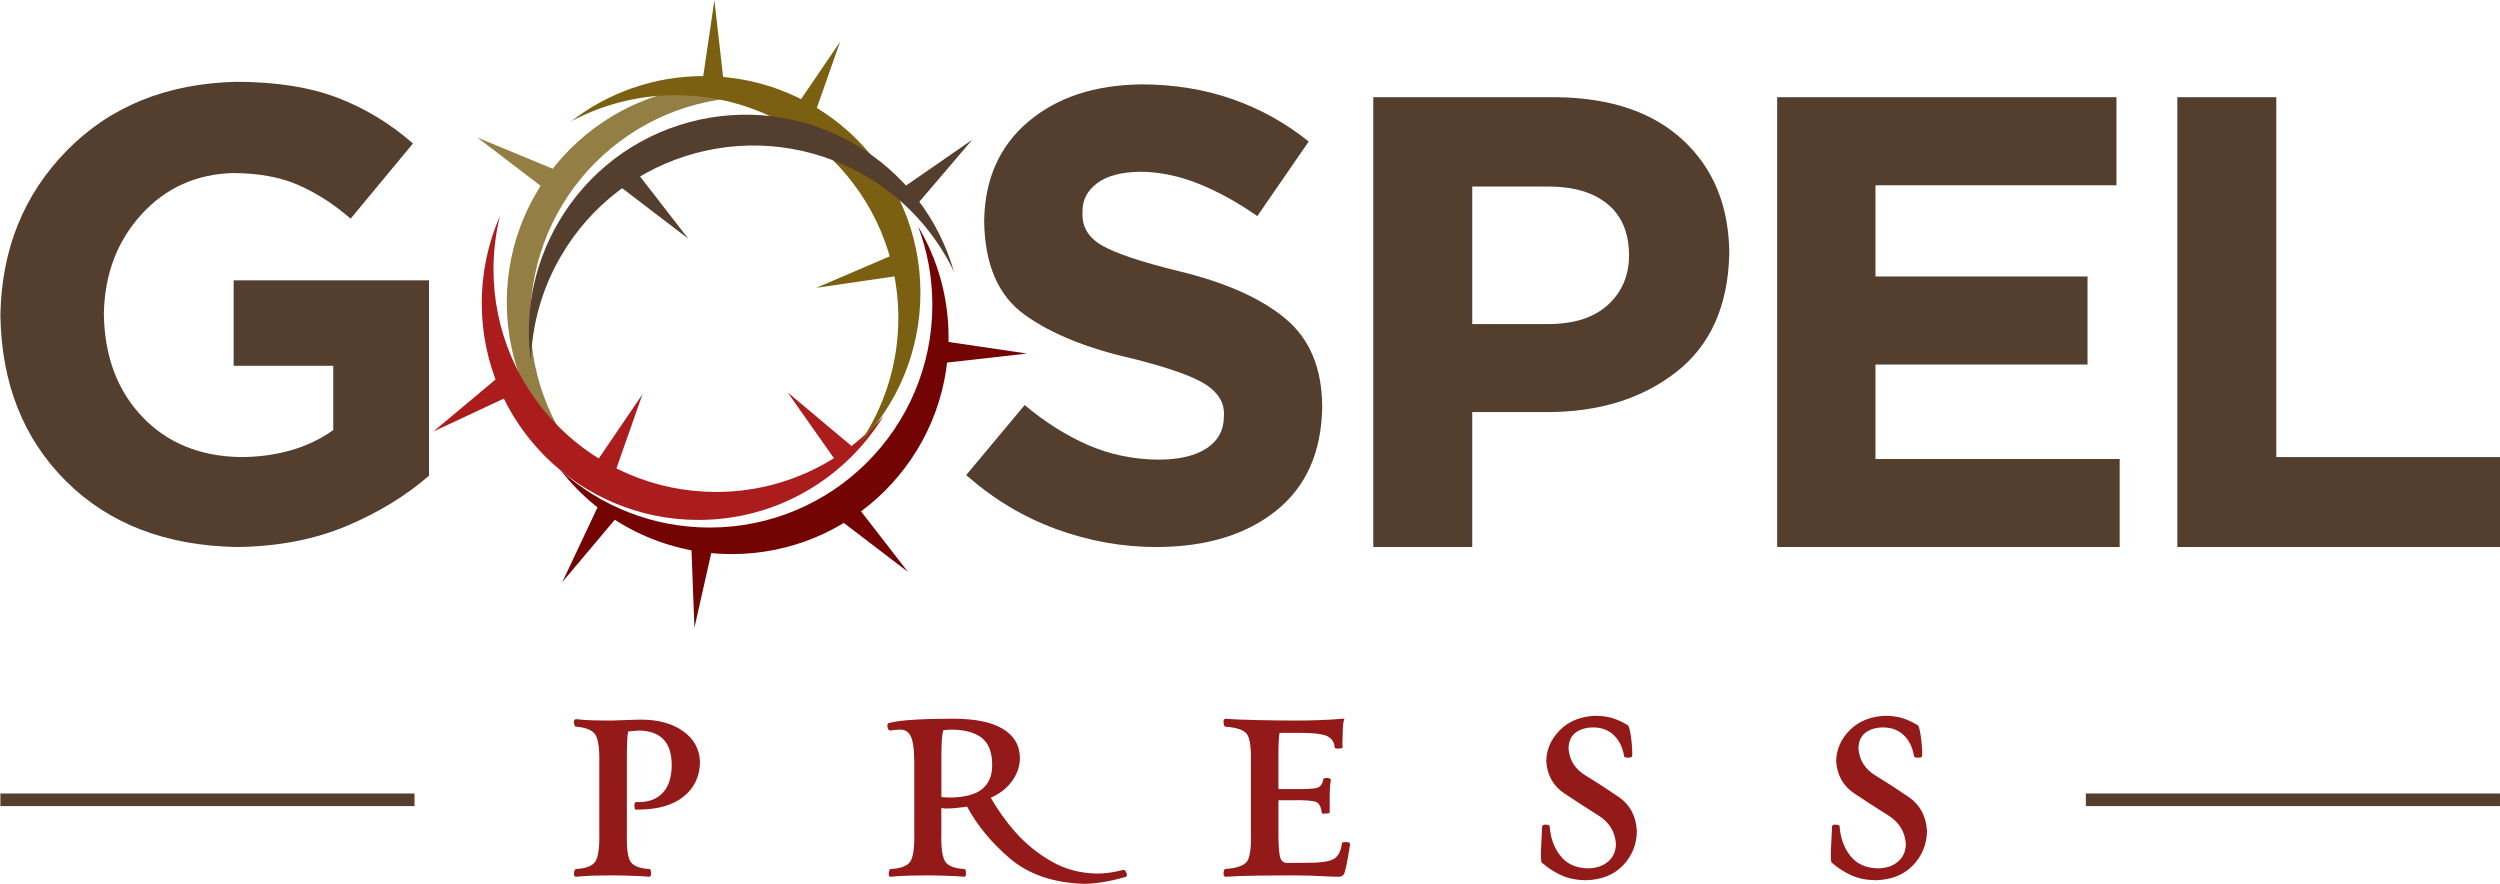 <?xml version="1.0" encoding="UTF-8" standalone="no"?>
<!-- Created with Inkscape (http://www.inkscape.org/) -->

<svg
   xmlns:dc="http://purl.org/dc/elements/1.1/"
   xmlns:cc="http://creativecommons.org/ns#"
   xmlns:rdf="http://www.w3.org/1999/02/22-rdf-syntax-ns#"
   xmlns:svg="http://www.w3.org/2000/svg"
   xmlns="http://www.w3.org/2000/svg"
   xmlns:sodipodi="http://sodipodi.sourceforge.net/DTD/sodipodi-0.dtd"
   xmlns:inkscape="http://www.inkscape.org/namespaces/inkscape"
   width="700"
   height="247.4"
   id="svg19563"
   version="1.1"
   inkscape:version="0.48.5 r10040"
   sodipodi:docname="logo-gospel-press-outlined.svg"
   inkscape:export-filename="D:\Dropbox\Church\2016 - Gospel Church Durango\140 -  Gospel Press\logo-gospel-press-outlined-500.png"
   inkscape:export-xdpi="128.57001"
   inkscape:export-ydpi="128.57001">
  <defs
     id="defs19565" />
  <sodipodi:namedview
     id="base"
     pagecolor="#ffffff"
     bordercolor="#666666"
     borderopacity="1.0"
     inkscape:pageopacity="0.0"
     inkscape:pageshadow="2"
     inkscape:zoom="0.35"
     inkscape:cx="375"
     inkscape:cy="520"
     inkscape:document-units="px"
     inkscape:current-layer="layer1"
     showgrid="false"
     inkscape:showpageshadow="false"
     inkscape:window-width="3840"
     inkscape:window-height="1537"
     inkscape:window-x="1912"
     inkscape:window-y="-8"
     inkscape:window-maximized="1" />
  <g
     inkscape:label="Layer 1"
     inkscape:groupmode="layer"
     id="layer1"
     transform="translate(0,-804.962)">
    <g
       id="g5715"
       transform="matrix(2.353,0,0,2.353,-1478.484,18.947)">
      <g
         id="g4687"
         transform="translate(611.478,-286.994)">
        <path
           inkscape:connector-curvature="0"
           id="path6214-9-7"
           style="font-size:193.478px;font-style:normal;font-variant:normal;font-weight:normal;font-stretch:normal;text-align:start;line-height:125%;letter-spacing:-9px;word-spacing:0px;writing-mode:lr-tb;text-anchor:start;fill:#543e2e;fill-opacity:1;stroke:none;font-family:Gotham Bold;-inkscape-font-specification:'Gotham Bold,'"
           d="m 45.048,686.137 c 4.891,-0.062 9.237,-0.894 13.038,-2.495 3.801,-1.601 7.076,-3.599 9.826,-5.993 l 0,-23.246 -23.246,0 0,10.17 11.853,0 0,7.647 c -1.499,1.071 -3.185,1.873 -5.056,2.409 -1.872,0.535 -3.882,0.803 -6.031,0.803 -4.824,-0.096 -8.711,-1.701 -11.661,-4.817 -2.95,-3.116 -4.467,-7.169 -4.55,-12.158 l 0,-0.153 c 0.105,-4.676 1.596,-8.591 4.473,-11.747 2.877,-3.156 6.509,-4.797 10.897,-4.923 3.035,0.011 5.625,0.486 7.771,1.424 2.146,0.938 4.22,2.273 6.223,4.005 l 7.417,-8.947 c -2.716,-2.38 -5.714,-4.196 -8.995,-5.448 -3.28,-1.252 -7.292,-1.883 -12.034,-1.893 -8.262,0.202 -14.965,2.914 -20.111,8.134 -5.146,5.221 -7.797,11.736 -7.953,19.547 l 0,0.153 c 0.131,8.072 2.737,14.639 7.819,19.7 5.082,5.061 11.856,7.671 20.321,7.828 z"
           inkscape:export-filename="D:\Dropbox\Designs\Gospel Church\Logo Final\logo-gcd.png"
           inkscape:export-xdpi="95.639999"
           inkscape:export-ydpi="95.639999" />
        <path
           inkscape:connector-curvature="0"
           id="path6218-3-9"
           style="font-size:193.478px;font-style:normal;font-variant:normal;font-weight:normal;font-stretch:normal;text-align:start;line-height:125%;letter-spacing:-9px;word-spacing:0px;writing-mode:lr-tb;text-anchor:start;fill:#543e2e;fill-opacity:1;stroke:none;font-family:Gotham Bold;-inkscape-font-specification:'Gotham Bold,'"
           d="m 154.547,686.137 c 5.871,-0.027 10.589,-1.464 14.156,-4.311 3.567,-2.847 5.399,-6.941 5.496,-12.283 l 0,-0.153 c -0.029,-4.574 -1.501,-8.063 -4.416,-10.467 -2.915,-2.404 -7.102,-4.268 -12.56,-5.592 -4.529,-1.11 -7.61,-2.139 -9.243,-3.087 -1.633,-0.948 -2.401,-2.264 -2.304,-3.948 l 0,-0.153 c 0.005,-1.332 0.588,-2.434 1.749,-3.307 1.161,-0.873 2.872,-1.325 5.133,-1.357 2.257,0.014 4.548,0.483 6.873,1.405 2.324,0.922 4.672,2.213 7.045,3.871 l 6.117,-8.87 c -2.716,-2.19 -5.734,-3.87 -9.052,-5.037 -3.318,-1.168 -6.928,-1.757 -10.83,-1.768 -5.565,0.065 -10.054,1.541 -13.468,4.426 -3.414,2.885 -5.17,6.788 -5.267,11.709 l 0,0.153 c 0.065,5.16 1.674,8.872 4.827,11.136 3.153,2.264 7.457,4.007 12.914,5.229 4.363,1.101 7.279,2.149 8.746,3.145 1.467,0.996 2.146,2.216 2.036,3.661 l 0,0.153 c -0.021,1.582 -0.706,2.815 -2.055,3.699 -1.349,0.884 -3.239,1.333 -5.668,1.348 -3.041,-0.022 -5.867,-0.609 -8.478,-1.759 -2.611,-1.15 -5.112,-2.731 -7.503,-4.741 l -6.959,8.335 c 3.25,2.866 6.825,5.01 10.725,6.433 3.9,1.423 7.895,2.133 11.986,2.132 z"
           inkscape:export-filename="D:\Dropbox\Designs\Gospel Church\Logo Final\logo-gcd.png"
           inkscape:export-xdpi="95.639999"
           inkscape:export-ydpi="95.639999" />
        <path
           inkscape:connector-curvature="0"
           id="path6220-0-4"
           style="font-size:193.478px;font-style:normal;font-variant:normal;font-weight:normal;font-stretch:normal;text-align:start;line-height:125%;letter-spacing:-9px;word-spacing:0px;writing-mode:lr-tb;text-anchor:start;fill:#543e2e;fill-opacity:1;stroke:none;font-family:Gotham Bold;-inkscape-font-specification:'Gotham Bold,'"
           d="m 180.278,686.137 11.776,0 0,-16.058 8.947,0 c 6.154,-0.01 11.262,-1.596 15.322,-4.76 4.061,-3.164 6.167,-7.848 6.318,-14.051 l 0,-0.153 c -0.056,-5.555 -1.875,-10.006 -5.458,-13.353 -3.583,-3.347 -8.595,-5.064 -15.035,-5.152 l -21.87,0 z m 11.776,-26.534 0,-16.364 9.1,0 c 2.974,0.008 5.303,0.699 6.987,2.074 1.684,1.375 2.541,3.385 2.571,6.031 l 0,0.153 c -0.02,2.345 -0.84,4.269 -2.457,5.773 -1.617,1.504 -3.908,2.281 -6.873,2.332 z"
           inkscape:export-filename="D:\Dropbox\Designs\Gospel Church\Logo Final\logo-gcd.png"
           inkscape:export-xdpi="95.639999"
           inkscape:export-ydpi="95.639999" />
        <path
           inkscape:connector-curvature="0"
           id="path6222-4-4"
           style="font-size:193.478px;font-style:normal;font-variant:normal;font-weight:normal;font-stretch:normal;text-align:start;line-height:125%;letter-spacing:-9px;word-spacing:0px;writing-mode:lr-tb;text-anchor:start;fill:#543e2e;fill-opacity:1;stroke:none;font-family:Gotham Bold;-inkscape-font-specification:'Gotham Bold,'"
           d="m 228.339,686.137 40.757,0 0,-10.476 -29.058,0 0,-11.241 25.234,0 0,-10.476 -25.234,0 0,-10.858 28.675,0 0,-10.476 -40.375,0 z"
           inkscape:export-filename="D:\Dropbox\Designs\Gospel Church\Logo Final\logo-gcd.png"
           inkscape:export-xdpi="95.639999"
           inkscape:export-ydpi="95.639999" />
        <path
           sodipodi:nodetypes="ccccccc"
           inkscape:connector-curvature="0"
           id="path6224-6-0"
           style="font-size:193.478px;font-style:normal;font-variant:normal;font-weight:normal;font-stretch:normal;text-align:start;line-height:125%;letter-spacing:-9px;word-spacing:0px;writing-mode:lr-tb;text-anchor:start;fill:#543e2e;fill-opacity:1;stroke:none;font-family:Gotham Bold;-inkscape-font-specification:'Gotham Bold,'"
           d="m 275.959,686.137 38.463,0 0,-10.706 -26.687,0 0,-42.822 -11.776,0 z"
           inkscape:export-filename="D:\Dropbox\Designs\Gospel Church\Logo Final\logo-gcd.png"
           inkscape:export-xdpi="95.639999"
           inkscape:export-ydpi="95.639999" />
        <g
           id="g4667">
          <path
             inkscape:export-ydpi="95.639999"
             inkscape:export-xdpi="95.639999"
             inkscape:export-filename="D:\Dropbox\Designs\Gospel Church\Logo Final\logo-gcd.png"
             inkscape:connector-curvature="0"
             id="path6285-3-8"
             d="m 102.957,631.21 c -14.245,0 -25.789,11.545 -25.789,25.789 0,8.513 4.12,16.057 10.479,20.754 -4.748,-4.788 -7.672,-11.376 -7.672,-18.652 0,-14.632 11.862,-26.494 26.494,-26.494 2.665,0 5.235,0.393 7.661,1.125 -3.379,-1.626 -7.172,-2.523 -11.173,-2.523 z"
             style="fill:#937f43;fill-opacity:1;fill-rule:evenodd;stroke:none" />
          <path
             inkscape:export-ydpi="95.639999"
             inkscape:export-xdpi="95.639999"
             inkscape:export-filename="D:\Dropbox\Designs\Gospel Church\Logo Final\logo-gcd.png"
             inkscape:connector-curvature="0"
             id="path6297-90-0"
             d="m 76.361,646.735 c -1.399,3.177 -2.171,6.695 -2.171,10.389 0,14.245 11.545,25.789 25.789,25.789 9.328,0 17.498,-4.959 22.027,-12.378 -4.856,5.538 -11.98,9.047 -19.925,9.047 -14.632,0 -26.494,-11.862 -26.494,-26.494 0,-2.189 0.272,-4.319 0.773,-6.354 z"
             style="fill:#ab1d1d;fill-opacity:1;fill-rule:evenodd;stroke:none" />
          <path
             inkscape:export-ydpi="95.639999"
             inkscape:export-xdpi="95.639999"
             inkscape:export-filename="D:\Dropbox\Designs\Gospel Church\Logo Final\logo-gcd.png"
             inkscape:connector-curvature="0"
             id="path6300-5-4"
             d="m 126.113,647.992 c 1.094,2.904 1.694,6.044 1.694,9.332 0,14.632 -11.862,26.494 -26.494,26.494 -6.81,0 -13.015,-2.564 -17.708,-6.786 4.72,6.049 12.078,9.945 20.345,9.945 14.245,0 25.789,-11.545 25.789,-25.789 0,-4.822 -1.323,-9.335 -3.626,-13.196 z"
             style="fill:#740404;fill-opacity:1;fill-rule:evenodd;stroke:none" />
          <path
             inkscape:export-ydpi="95.639999"
             inkscape:export-xdpi="95.639999"
             inkscape:export-filename="D:\Dropbox\Designs\Gospel Church\Logo Final\logo-gcd.png"
             inkscape:connector-curvature="0"
             id="path6305-4-5"
             d="m 100.599,630.094 c -5.943,0 -11.415,2.01 -15.776,5.387 3.711,-1.979 7.946,-3.114 12.446,-3.114 14.632,0 26.494,11.862 26.494,26.494 0,5.537 -1.699,10.673 -4.603,14.924 4.477,-4.639 7.229,-10.945 7.229,-17.901 0,-14.245 -11.545,-25.789 -25.789,-25.789 z"
             style="fill:#7a6010;fill-opacity:1;fill-rule:evenodd;stroke:none" />
          <path
             inkscape:export-ydpi="95.639999"
             inkscape:export-xdpi="95.639999"
             inkscape:export-filename="D:\Dropbox\Designs\Gospel Church\Logo Final\logo-gcd.png"
             style="fill:#543e2e;fill-opacity:1;fill-rule:evenodd;stroke:none"
             d="m 83.256,647.588 c -2.971,5.147 -3.966,10.891 -3.222,16.356 0.142,-4.204 1.276,-8.438 3.526,-12.335 7.316,-12.672 23.52,-17.014 36.192,-9.698 4.795,2.768 8.393,6.808 10.623,11.448 -1.779,-6.197 -5.864,-11.733 -11.889,-15.211 -12.336,-7.122 -28.107,-2.897 -35.229,9.44 z"
             id="path6312-0-0"
             inkscape:connector-curvature="0" />
          <path
             inkscape:export-ydpi="95.639999"
             inkscape:export-xdpi="95.639999"
             inkscape:export-filename="D:\Dropbox\Designs\Gospel Church\Logo Final\logo-gcd.png"
             sodipodi:nodetypes="cccc"
             inkscape:connector-curvature="0"
             id="path6314-5-3"
             d="m 101.871,621.068 -1.422,9.677 2.553,0.248 z"
             style="fill:#7a6010;fill-opacity:1;fill-rule:evenodd;stroke:none" />
          <path
             inkscape:export-ydpi="95.639999"
             inkscape:export-xdpi="95.639999"
             inkscape:export-filename="D:\Dropbox\Designs\Gospel Church\Logo Final\logo-gcd.png"
             style="fill:#7a6010;fill-opacity:1;fill-rule:evenodd;stroke:none"
             d="m 116.83,626.015 -5.502,8.087 2.189,1.337 z"
             id="path6316-8-3"
             inkscape:connector-curvature="0"
             sodipodi:nodetypes="cccc" />
          <path
             inkscape:export-ydpi="95.639999"
             inkscape:export-xdpi="95.639999"
             inkscape:export-filename="D:\Dropbox\Designs\Gospel Church\Logo Final\logo-gcd.png"
             sodipodi:nodetypes="cccc"
             inkscape:connector-curvature="0"
             id="path6318-8-6"
             d="m 132.554,637.673 -8.044,5.565 1.561,2.035 z"
             style="fill:#543e2e;fill-opacity:1;fill-rule:evenodd;stroke:none" />
          <path
             inkscape:export-ydpi="95.639999"
             inkscape:export-xdpi="95.639999"
             inkscape:export-filename="D:\Dropbox\Designs\Gospel Church\Logo Final\logo-gcd.png"
             style="fill:#740404;fill-opacity:1;fill-rule:evenodd;stroke:none"
             d="m 139.066,663.115 -9.676,-1.432 -0.251,2.552 z"
             id="path6320-0-8"
             inkscape:connector-curvature="0"
             sodipodi:nodetypes="cccc" />
          <path
             inkscape:export-ydpi="95.639999"
             inkscape:export-xdpi="95.639999"
             inkscape:export-filename="D:\Dropbox\Designs\Gospel Church\Logo Final\logo-gcd.png"
             sodipodi:nodetypes="cccc"
             inkscape:connector-curvature="0"
             id="path7408-46-5"
             d="m 110.582,667.732 5.631,7.998 2.022,-1.577 z"
             style="fill:#ab1d1d;fill-opacity:1;fill-rule:evenodd;stroke:none" />
          <path
             inkscape:export-ydpi="95.639999"
             inkscape:export-xdpi="95.639999"
             inkscape:export-filename="D:\Dropbox\Designs\Gospel Church\Logo Final\logo-gcd.png"
             style="fill:#740404;fill-opacity:1;fill-rule:evenodd;stroke:none"
             d="m 99.497,695.738 2.149,-9.542 -2.527,-0.44 z"
             id="path7410-2-8"
             inkscape:connector-curvature="0"
             sodipodi:nodetypes="cccc" />
          <path
             inkscape:export-ydpi="95.639999"
             inkscape:export-xdpi="95.639999"
             inkscape:export-filename="D:\Dropbox\Designs\Gospel Church\Logo Final\logo-gcd.png"
             sodipodi:nodetypes="cccc"
             inkscape:connector-curvature="0"
             id="path7412-7-0"
             d="m 83.776,690.304 6.3,-7.482 -2.041,-1.554 z"
             style="fill:#740404;fill-opacity:1;fill-rule:evenodd;stroke:none" />
          <path
             inkscape:export-ydpi="95.639999"
             inkscape:export-xdpi="95.639999"
             inkscape:export-filename="D:\Dropbox\Designs\Gospel Church\Logo Final\logo-gcd.png"
             style="fill:#937f43;fill-opacity:1;fill-rule:evenodd;stroke:none"
             d="m 73.665,637.411 7.775,5.935 1.455,-2.112 z"
             id="path7414-2-5"
             inkscape:connector-curvature="0"
             sodipodi:nodetypes="cccc" />
          <path
             inkscape:export-ydpi="95.639999"
             inkscape:export-xdpi="95.639999"
             inkscape:export-filename="D:\Dropbox\Designs\Gospel Church\Logo Final\logo-gcd.png"
             sodipodi:nodetypes="cccc"
             inkscape:connector-curvature="0"
             id="path7416-1-4"
             d="m 68.424,672.397 8.86,-4.143 -1.199,-2.267 z"
             style="fill:#ab1d1d;fill-opacity:1;fill-rule:evenodd;stroke:none" />
          <path
             inkscape:export-ydpi="95.639999"
             inkscape:export-xdpi="95.639999"
             inkscape:export-filename="D:\Dropbox\Designs\Gospel Church\Logo Final\logo-gcd.png"
             sodipodi:nodetypes="cccc"
             inkscape:connector-curvature="0"
             id="path7418-83-1"
             d="m 124.906,689.095 -5.993,-7.73 -1.948,1.669 z"
             style="fill:#740404;fill-opacity:1;fill-rule:evenodd;stroke:none" />
          <path
             inkscape:export-ydpi="95.639999"
             inkscape:export-xdpi="95.639999"
             inkscape:export-filename="D:\Dropbox\Designs\Gospel Church\Logo Final\logo-gcd.png"
             sodipodi:nodetypes="cccc"
             inkscape:connector-curvature="0"
             id="path7420-6-9"
             d="m 93.319,667.949 -5.502,8.087 2.189,1.337 z"
             style="fill:#ab1d1d;fill-opacity:1;fill-rule:evenodd;stroke:none" />
          <path
             inkscape:export-ydpi="95.639999"
             inkscape:export-xdpi="95.639999"
             inkscape:export-filename="D:\Dropbox\Designs\Gospel Church\Logo Final\logo-gcd.png"
             sodipodi:nodetypes="cccc"
             inkscape:connector-curvature="0"
             id="path7422-7-3"
             d="m 113.989,655.294 9.678,-1.418 -0.496,-2.516 z"
             style="fill:#7a6010;fill-opacity:1;fill-rule:evenodd;stroke:none" />
          <path
             inkscape:export-ydpi="95.639999"
             inkscape:export-xdpi="95.639999"
             inkscape:export-filename="D:\Dropbox\Designs\Gospel Church\Logo Final\logo-gcd.png"
             style="fill:#543e2e;fill-opacity:1;fill-rule:evenodd;stroke:none"
             d="M 98.763,649.442 92.77,641.711 90.823,643.38 z"
             id="path7424-1-1"
             inkscape:connector-curvature="0"
             sodipodi:nodetypes="cccc" />
        </g>
      </g>
      <g
         transform="translate(611.478,-296.403)"
         id="g5023">
        <path
           inkscape:connector-curvature="0"
           style="font-size:43.424px;font-style:normal;font-variant:normal;font-weight:normal;font-stretch:normal;text-align:start;line-height:125%;letter-spacing:21.803px;word-spacing:0px;writing-mode:lr-tb;text-anchor:start;fill:#941a1a;fill-opacity:1;stroke:none;font-family:Requiem Text Small Caps;-inkscape-font-specification:Requiem Text Small Caps"
           d="m 206.768,715.625 c -1.778,0.058 -3.219,0.636 -4.282,1.707 -1.058,1.067 -1.6,2.302 -1.626,3.686 0.104,1.686 0.84,2.981 2.195,3.875 1.33,0.878 2.653,1.746 3.984,2.575 1.306,0.813 2.014,1.937 2.114,3.415 -0.015,0.892 -0.326,1.567 -0.921,2.087 -0.596,0.52 -1.398,0.801 -2.412,0.813 -1.442,-0.034 -2.504,-0.532 -3.252,-1.463 -0.753,-0.938 -1.192,-2.102 -1.301,-3.55 l 0,-0.027 -0.027,-0.027 c -0.045,-0.068 -0.095,-0.092 -0.163,-0.108 -0.067,-0.016 -0.141,-0.022 -0.244,-0.027 -0.107,-0.005 -0.193,1.5e-4 -0.271,0.027 -0.078,0.027 -0.164,0.083 -0.19,0.163 l 0,0.027 c -0.062,1.043 -0.106,1.983 -0.136,2.818 -0.015,0.419 -0.01,0.737 0,0.976 0.005,0.119 0.015,0.22 0.027,0.298 0.012,0.078 0.016,0.134 0.054,0.19 l 0,0.027 0.027,0 c 0.736,0.637 1.507,1.142 2.358,1.518 0.856,0.378 1.831,0.56 2.873,0.569 1.836,-0.048 3.294,-0.612 4.39,-1.734 1.093,-1.12 1.654,-2.504 1.68,-4.119 -0.102,-1.771 -0.809,-3.129 -2.141,-4.038 -1.307,-0.892 -2.622,-1.756 -3.93,-2.547 -1.282,-0.776 -1.961,-1.84 -2.06,-3.252 0.018,-0.843 0.299,-1.458 0.84,-1.87 0.547,-0.416 1.255,-0.623 2.141,-0.623 1.002,0.016 1.817,0.335 2.439,0.949 0.625,0.616 1.019,1.432 1.192,2.466 l 0,0.027 c 0.042,0.075 0.114,0.118 0.19,0.136 0.076,0.017 0.184,0.027 0.298,0.027 0.114,10e-6 0.195,-0.01 0.271,-0.027 0.076,-0.017 0.148,-0.06 0.19,-0.136 l 0.027,-0.027 0,-0.027 c -0.008,-0.985 -0.077,-1.792 -0.19,-2.466 -0.056,-0.336 -0.102,-0.615 -0.163,-0.813 -0.06,-0.198 -0.115,-0.325 -0.217,-0.407 l -0.027,0 c -0.486,-0.295 -1.01,-0.555 -1.599,-0.759 -0.597,-0.207 -1.315,-0.316 -2.141,-0.325 z m 34.499,0 c -1.778,0.058 -3.219,0.636 -4.282,1.707 -1.058,1.067 -1.6,2.302 -1.626,3.686 0.104,1.686 0.84,2.981 2.195,3.875 1.33,0.878 2.653,1.746 3.984,2.575 1.306,0.813 2.014,1.937 2.114,3.415 -0.015,0.892 -0.326,1.567 -0.921,2.087 -0.596,0.52 -1.398,0.801 -2.412,0.813 -1.442,-0.034 -2.504,-0.532 -3.252,-1.463 -0.753,-0.938 -1.192,-2.102 -1.301,-3.55 l 0,-0.027 -0.027,-0.027 c -0.045,-0.068 -0.095,-0.092 -0.163,-0.108 -0.067,-0.016 -0.141,-0.022 -0.244,-0.027 -0.107,-0.005 -0.193,1.5e-4 -0.271,0.027 -0.078,0.027 -0.164,0.083 -0.19,0.163 l 0,0.027 c -0.062,1.043 -0.106,1.983 -0.136,2.818 -0.015,0.419 -0.01,0.737 0,0.976 0.005,0.119 0.015,0.22 0.027,0.298 0.012,0.078 0.016,0.134 0.054,0.19 l 0,0.027 0.027,0 c 0.736,0.637 1.507,1.142 2.358,1.518 0.856,0.378 1.831,0.56 2.873,0.569 1.836,-0.048 3.294,-0.612 4.39,-1.734 1.093,-1.12 1.681,-2.504 1.707,-4.119 -0.102,-1.771 -0.836,-3.129 -2.168,-4.038 -1.307,-0.892 -2.622,-1.756 -3.93,-2.547 -1.282,-0.776 -1.961,-1.84 -2.06,-3.252 0.018,-0.843 0.299,-1.458 0.84,-1.87 0.547,-0.416 1.255,-0.623 2.141,-0.623 1.002,0.016 1.817,0.335 2.439,0.949 0.625,0.616 1.019,1.432 1.192,2.466 l 0,0.027 c 0.042,0.075 0.114,0.118 0.19,0.136 0.076,0.017 0.184,0.027 0.298,0.027 0.114,10e-6 0.195,-0.01 0.271,-0.027 0.076,-0.017 0.148,-0.06 0.19,-0.136 l 0.027,-0.027 0,-0.027 c -0.008,-0.985 -0.077,-1.792 -0.19,-2.466 -0.056,-0.336 -0.102,-0.615 -0.163,-0.813 -0.06,-0.198 -0.115,-0.325 -0.217,-0.407 l -0.027,0 c -0.486,-0.295 -1.01,-0.555 -1.599,-0.759 -0.597,-0.207 -1.315,-0.316 -2.141,-0.325 z m -64.417,0.325 -0.163,0.027 c -0.867,0.075 -1.775,0.125 -2.737,0.163 -0.962,0.038 -1.962,0.054 -2.981,0.054 -1.465,0.003 -2.934,-0.024 -4.417,-0.054 -1.483,-0.03 -2.762,-0.071 -3.848,-0.163 l -0.027,0 c -0.091,0.013 -0.16,0.077 -0.19,0.163 -0.03,0.086 -0.039,0.176 -0.027,0.298 0.011,0.118 0.029,0.22 0.054,0.298 0.025,0.078 0.061,0.15 0.136,0.19 l 0.027,0 c 1.369,0.088 2.234,0.407 2.575,0.894 0.342,0.489 0.509,1.615 0.461,3.333 l 0,8.509 c 0.048,1.715 -0.121,2.836 -0.461,3.306 -0.34,0.469 -1.205,0.792 -2.575,0.894 l -0.027,0 c -0.074,0.035 -0.11,0.09 -0.136,0.163 -0.026,0.073 -0.043,0.162 -0.054,0.271 -0.011,0.114 -0.003,0.214 0.027,0.298 0.03,0.084 0.104,0.166 0.19,0.19 l 0.027,0 c 1.091,-0.072 2.387,-0.12 3.902,-0.136 1.517,-0.016 3.029,-0.03 4.499,-0.027 1.061,0.006 2.002,0.037 2.846,0.081 0.836,0.043 1.525,0.075 2.06,0.081 0.011,3.2e-4 0.017,-1.4e-4 0.027,0 0.24,0.003 0.455,-0.026 0.596,-0.136 0.153,-0.119 0.244,-0.335 0.298,-0.623 0.103,-0.341 0.206,-0.844 0.325,-1.518 0.119,-0.672 0.208,-1.217 0.271,-1.626 l 0,-0.027 -0.027,-0.027 c -0.042,-0.074 -0.087,-0.117 -0.163,-0.136 -0.075,-0.019 -0.184,-0.023 -0.298,-0.027 -0.112,-0.004 -0.203,-0.003 -0.271,0 -0.034,0.002 -0.055,0.023 -0.081,0.027 -0.026,0.004 -0.048,0.005 -0.081,0.027 l -0.054,0.027 0,0.027 c -0.111,0.891 -0.399,1.497 -0.894,1.843 -0.236,0.165 -0.686,0.319 -1.328,0.407 -0.642,0.088 -1.488,0.115 -2.52,0.108 l -1.463,0 -0.027,0 c -0.297,0.029 -0.526,0.01 -0.705,-0.081 -0.179,-0.091 -0.293,-0.243 -0.379,-0.461 -0.171,-0.432 -0.263,-1.564 -0.244,-3.306 l 0,-3.604 1.762,0 c 1.443,-0.026 2.376,0.052 2.737,0.217 0.362,0.165 0.579,0.585 0.65,1.274 l 0.027,0.054 0.054,0.027 c 0.063,0.032 0.094,0.025 0.163,0.027 0.069,0.002 0.158,-0.022 0.271,-0.027 0.113,-0.005 0.182,0.009 0.244,0 0.031,-0.004 0.056,-0.018 0.081,-0.027 0.013,-0.004 0.035,-0.012 0.054,-0.027 0.005,-0.003 0.022,0.006 0.027,0 0.005,-0.006 -3.5e-4,-0.026 0,-0.027 3.5e-4,-6.2e-4 0.027,-0.026 0.027,-0.027 6e-5,-3.1e-4 -2e-4,-0.017 0,-0.027 l 0,-0.027 c -1e-5,-0.163 -2e-5,-0.412 0,-0.759 -2e-5,-0.359 -2e-5,-0.641 0,-0.84 -7.9e-4,-0.344 0.004,-0.744 0.027,-1.192 0.023,-0.447 0.056,-0.781 0.108,-1.003 l 0,-0.027 0,-0.027 c -0.011,-0.085 -0.086,-0.13 -0.163,-0.163 -0.076,-0.032 -0.161,-0.054 -0.271,-0.054 -0.106,-3.9e-4 -0.174,0.015 -0.244,0.027 -0.07,0.012 -0.14,0.014 -0.19,0.081 l -0.027,0.027 0,0.027 c -0.084,0.556 -0.317,0.869 -0.705,1.003 -0.388,0.134 -1.357,0.185 -2.873,0.163 l -1.762,0 0,-3.333 c -7.9e-4,-0.878 0.004,-1.612 0.027,-2.168 0.021,-0.521 0.059,-0.891 0.108,-1.192 l 2.331,0 c 1.758,-7.6e-4 2.923,0.154 3.415,0.434 0.51,0.29 0.764,0.71 0.813,1.301 l 0,0.027 0.027,0.027 c 0.056,0.068 0.12,0.074 0.19,0.081 0.07,0.007 0.163,0.006 0.271,0 0.108,-0.006 0.175,-0.013 0.244,-0.027 0.069,-0.015 0.139,-0.015 0.19,-0.081 l 0.027,-0.027 0,-0.054 c -0.015,-0.104 -0.034,-0.306 -0.027,-0.596 0.007,-0.293 0.025,-0.529 0.027,-0.705 -0.003,-0.288 0.008,-0.625 0.027,-0.976 0.019,-0.345 0.048,-0.647 0.136,-0.949 l 0.054,-0.163 z m -46.531,0.027 c -1.596,-0.002 -3.099,0.025 -4.526,0.108 -1.428,0.083 -2.475,0.215 -3.144,0.406 l -0.027,0 c -0.081,0.039 -0.143,0.129 -0.163,0.217 -0.02,0.088 0.002,0.186 0.027,0.298 0.025,0.109 0.063,0.203 0.108,0.271 0.045,0.068 0.13,0.116 0.217,0.108 0.403,-0.074 0.744,-0.108 1.03,-0.108 0.626,-0.037 1.059,0.184 1.355,0.705 0.291,0.511 0.463,1.578 0.461,3.171 l 0,8.509 c 0.037,1.72 -0.148,2.848 -0.488,3.333 -0.342,0.488 -1.094,0.797 -2.304,0.867 l -0.027,0 -0.027,0 c -0.072,0.039 -0.11,0.113 -0.136,0.19 -0.025,0.077 -0.043,0.182 -0.054,0.298 -0.011,0.12 -0.005,0.215 0.027,0.298 0.032,0.084 0.126,0.138 0.217,0.136 0.615,-0.072 1.361,-0.12 2.195,-0.136 0.835,-0.016 1.675,-0.03 2.52,-0.027 0.638,-7.8e-4 1.339,0.032 2.114,0.054 0.774,0.023 1.378,0.053 1.843,0.108 l 0.027,0 c 0.091,0.003 0.18,-0.053 0.217,-0.136 0.036,-0.082 0.033,-0.178 0.027,-0.298 -0.005,-0.116 -0.005,-0.221 -0.027,-0.298 -0.022,-0.077 -0.062,-0.149 -0.136,-0.19 l -0.027,0 c -1.222,-0.065 -1.988,-0.395 -2.304,-0.921 -0.319,-0.533 -0.476,-1.639 -0.434,-3.279 l 0,-3.062 c 0.133,0.012 0.266,0.051 0.379,0.054 0.144,0.004 0.327,7.9e-4 0.596,0 0.298,-0.003 0.645,-0.036 1.03,-0.081 0.365,-0.043 0.721,-0.08 1.057,-0.136 1.192,2.209 2.861,4.252 5.041,6.125 2.221,1.908 5.163,2.942 8.835,3.062 l 0.027,0 c 0.744,-0.003 1.521,-0.077 2.358,-0.217 0.836,-0.14 1.71,-0.348 2.602,-0.596 l 0.027,0 c 0.075,-0.049 0.129,-0.154 0.136,-0.244 0.007,-0.09 -0.037,-0.168 -0.081,-0.271 -0.043,-0.1 -0.078,-0.185 -0.136,-0.244 -0.057,-0.059 -0.133,-0.092 -0.217,-0.081 l -0.027,0 c -0.557,0.15 -1.091,0.251 -1.599,0.325 -0.508,0.075 -1,0.108 -1.518,0.108 -1.97,-0.036 -3.777,-0.508 -5.393,-1.436 -1.622,-0.932 -3.051,-2.08 -4.282,-3.469 -1.203,-1.357 -2.161,-2.746 -2.954,-4.119 1.067,-0.471 1.891,-1.11 2.493,-1.924 0.628,-0.849 0.967,-1.791 0.976,-2.791 -0.007,-1.525 -0.713,-2.698 -2.06,-3.496 -1.347,-0.798 -3.294,-1.187 -5.854,-1.192 z m -44.878,0.054 c -0.097,-0.003 -0.2,0.049 -0.244,0.136 -0.044,0.087 -0.047,0.208 -0.027,0.325 0.019,0.111 0.023,0.197 0.054,0.271 0.031,0.074 0.091,0.128 0.163,0.163 l 0.027,0 c 1.191,0.09 1.937,0.422 2.276,0.921 0.338,0.498 0.524,1.604 0.488,3.306 l 0,8.509 c 0.036,1.72 -0.151,2.848 -0.488,3.333 -0.338,0.488 -1.085,0.797 -2.276,0.867 l -0.027,0 c -0.073,0.037 -0.132,0.113 -0.163,0.19 -0.031,0.076 -0.036,0.155 -0.054,0.271 -0.019,0.122 -0.015,0.236 0.027,0.325 0.042,0.089 0.146,0.138 0.244,0.136 0.614,-0.072 1.318,-0.12 2.141,-0.136 0.824,-0.016 1.677,-0.03 2.52,-0.027 0.638,-7.8e-4 1.339,0.032 2.114,0.054 0.774,0.023 1.405,0.053 1.87,0.108 0.091,0.003 0.18,-0.053 0.217,-0.136 0.036,-0.082 0.033,-0.178 0.027,-0.298 -0.005,-0.116 -0.005,-0.221 -0.027,-0.298 -0.022,-0.077 -0.062,-0.149 -0.136,-0.19 l -0.027,0 c -1.22,-0.065 -1.972,-0.396 -2.276,-0.921 -0.309,-0.534 -0.45,-1.639 -0.407,-3.279 l 0,-8.509 c -0.004,-1.027 0.007,-1.813 0.027,-2.358 0.018,-0.511 0.056,-0.935 0.136,-1.301 0.183,-0.019 0.373,-0.031 0.596,-0.054 0.252,-0.026 0.456,-0.052 0.596,-0.054 1.289,-0.003 2.268,0.333 2.954,1.003 0.684,0.668 1.021,1.707 1.03,3.117 -0.017,1.489 -0.385,2.579 -1.084,3.306 -0.702,0.731 -1.618,1.084 -2.818,1.084 l -0.352,0 -0.027,0 -0.027,0.027 c -0.073,0.037 -0.091,0.092 -0.108,0.163 -0.018,0.071 -0.027,0.167 -0.027,0.271 -4e-6,0.104 0.009,0.2 0.027,0.271 0.018,0.071 0.035,0.126 0.108,0.163 l 0.027,0 0.027,0 0.163,0 0.217,0 c 2.24,-0.025 4.011,-0.521 5.285,-1.545 1.273,-1.023 1.93,-2.411 1.951,-4.119 -0.046,-1.537 -0.745,-2.788 -2.033,-3.686 -1.285,-0.896 -2.888,-1.335 -4.851,-1.355 l -0.027,0 c -0.556,0.004 -1.203,0.021 -1.951,0.054 -0.747,0.033 -1.297,0.05 -1.68,0.054 -0.806,0.003 -1.561,-0.011 -2.249,-0.027 -0.687,-0.016 -1.328,-0.064 -1.924,-0.136 z m 44.499,1.247 c 1.63,-0.019 2.871,0.31 3.713,0.949 0.836,0.634 1.267,1.682 1.274,3.225 0.016,1.263 -0.375,2.21 -1.165,2.873 -0.786,0.658 -2.095,1.024 -3.93,1.03 -0.235,-0.002 -0.421,-0.017 -0.569,-0.027 -0.12,-0.009 -0.254,-0.024 -0.379,-0.027 l 0,-4.417 c -1e-5,-1.008 0.017,-1.804 0.054,-2.385 0.035,-0.544 0.098,-0.893 0.163,-1.138 0.15,-0.016 0.28,-0.042 0.379,-0.054 0.112,-0.014 0.269,-0.026 0.461,-0.027 z"
           id="path4864" />
        <g
           id="g4880"
           transform="matrix(0.867,0,0,1.5,21.067,-361.761)">
          <path
             style="fill:#543e2e;fill-opacity:1;fill-rule:evenodd;stroke:none"
             d="m -4.796,724.424 56.839,0 0,1 -56.839,0 z"
             id="rect28461-7-7"
             inkscape:connector-curvature="0"
             sodipodi:nodetypes="ccccc" />
          <path
             style="fill:#543e2e;fill-opacity:1;fill-rule:evenodd;stroke:none"
             d="m 281.435,724.424 56.84,0 0,1 -56.84,0 z"
             id="rect5396-2-2"
             inkscape:connector-curvature="0"
             sodipodi:nodetypes="ccccc" />
        </g>
      </g>
    </g>
  </g>
</svg>
